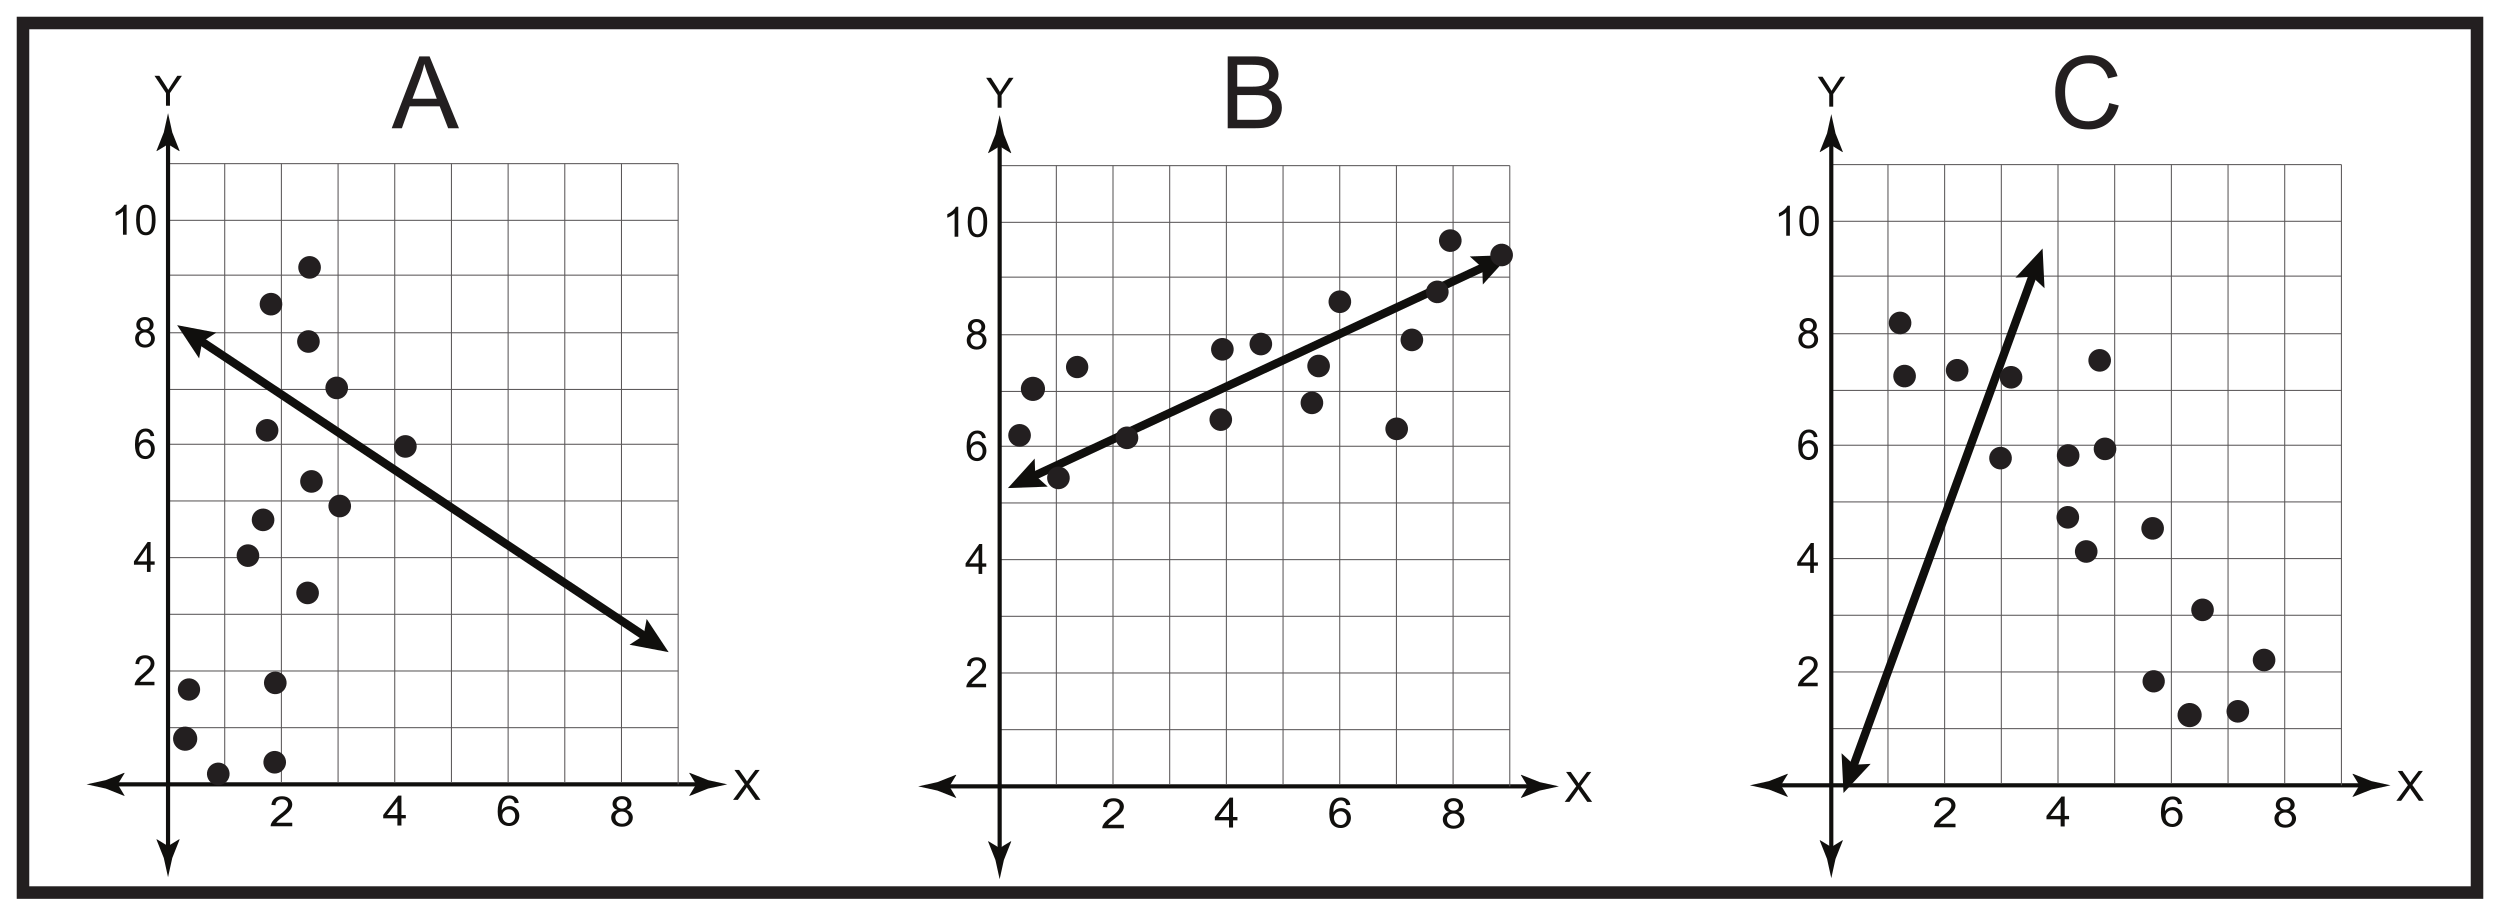 <?xml version="1.0" encoding="UTF-8"?>
<svg xmlns="http://www.w3.org/2000/svg" xmlns:xlink="http://www.w3.org/1999/xlink" width="598pt" height="219pt" viewBox="0 0 598 219" version="1.1">
<defs>
<g>
<symbol overflow="visible" id="glyph0-0">
<path style="stroke:none;" d="M 1.25 0 L 1.25 -6.25 L 6.25 -6.25 L 6.25 0 Z M 1.406 -0.156 L 6.094 -0.156 L 6.094 -6.094 L 1.406 -6.094 Z M 1.406 -0.156 "/>
</symbol>
<symbol overflow="visible" id="glyph0-1">
<path style="stroke:none;" d="M 2.781 0 L 2.781 -3.031 L 0.031 -7.156 L 1.188 -7.156 L 2.594 -5 C 2.852 -4.594 3.098 -4.191 3.328 -3.797 C 3.535 -4.16 3.797 -4.578 4.109 -5.047 L 5.484 -7.156 L 6.594 -7.156 L 3.734 -3.031 L 3.734 0 Z M 2.781 0 "/>
</symbol>
<symbol overflow="visible" id="glyph0-2">
<path style="stroke:none;" d="M 0.047 0 L 2.812 -3.734 L 0.375 -7.156 L 1.5 -7.156 L 2.797 -5.328 C 3.066 -4.941 3.258 -4.645 3.375 -4.438 C 3.531 -4.695 3.719 -4.973 3.938 -5.266 L 5.375 -7.156 L 6.406 -7.156 L 3.891 -3.781 L 6.609 0 L 5.438 0 L 3.641 -2.547 C 3.535 -2.703 3.43 -2.863 3.328 -3.031 C 3.16 -2.77 3.047 -2.594 2.984 -2.5 L 1.188 0 Z M 0.047 0 "/>
</symbol>
<symbol overflow="visible" id="glyph0-3">
<path style="stroke:none;" d="M 5.031 -0.844 L 5.031 0 L 0.297 0 C 0.297 -0.207 0.332 -0.41 0.406 -0.609 C 0.531 -0.93 0.723 -1.25 0.984 -1.562 C 1.242 -1.875 1.629 -2.234 2.141 -2.641 C 2.91 -3.285 3.43 -3.789 3.703 -4.156 C 3.984 -4.531 4.125 -4.883 4.125 -5.219 C 4.125 -5.57 4 -5.863 3.75 -6.094 C 3.5 -6.332 3.176 -6.453 2.781 -6.453 C 2.352 -6.453 2.008 -6.328 1.75 -6.078 C 1.5 -5.828 1.375 -5.477 1.375 -5.031 L 0.469 -5.125 C 0.531 -5.789 0.758 -6.301 1.156 -6.656 C 1.562 -7.008 2.109 -7.188 2.797 -7.188 C 3.484 -7.188 4.023 -6.992 4.422 -6.609 C 4.828 -6.234 5.031 -5.766 5.031 -5.203 C 5.031 -4.91 4.969 -4.625 4.844 -4.344 C 4.727 -4.07 4.535 -3.781 4.266 -3.469 C 3.992 -3.164 3.539 -2.75 2.906 -2.219 C 2.383 -1.781 2.047 -1.477 1.891 -1.312 C 1.742 -1.156 1.625 -1 1.531 -0.844 Z M 5.031 -0.844 "/>
</symbol>
<symbol overflow="visible" id="glyph0-4">
<path style="stroke:none;" d="M 3.234 0 L 3.234 -1.719 L 0.125 -1.719 L 0.125 -2.516 L 3.391 -7.156 L 4.109 -7.156 L 4.109 -2.516 L 5.078 -2.516 L 5.078 -1.719 L 4.109 -1.719 L 4.109 0 Z M 3.234 -2.516 L 3.234 -5.75 L 0.984 -2.516 Z M 3.234 -2.516 "/>
</symbol>
<symbol overflow="visible" id="glyph0-5">
<path style="stroke:none;" d="M 4.969 -5.406 L 4.109 -5.344 C 4.023 -5.688 3.91 -5.938 3.766 -6.094 C 3.523 -6.344 3.234 -6.469 2.891 -6.469 C 2.609 -6.469 2.363 -6.391 2.156 -6.234 C 1.875 -6.023 1.656 -5.727 1.5 -5.344 C 1.344 -4.957 1.258 -4.406 1.25 -3.688 C 1.457 -4.008 1.711 -4.25 2.016 -4.406 C 2.328 -4.562 2.648 -4.641 2.984 -4.641 C 3.578 -4.641 4.078 -4.422 4.484 -3.984 C 4.898 -3.555 5.109 -3.004 5.109 -2.328 C 5.109 -1.879 5.008 -1.461 4.812 -1.078 C 4.613 -0.691 4.344 -0.395 4 -0.188 C 3.664 0.02 3.285 0.125 2.859 0.125 C 2.129 0.125 1.531 -0.145 1.062 -0.688 C 0.602 -1.227 0.375 -2.113 0.375 -3.344 C 0.375 -4.727 0.629 -5.738 1.141 -6.375 C 1.586 -6.914 2.188 -7.188 2.938 -7.188 C 3.508 -7.188 3.973 -7.023 4.328 -6.703 C 4.691 -6.391 4.906 -5.957 4.969 -5.406 Z M 1.391 -2.312 C 1.391 -2.008 1.453 -1.719 1.578 -1.438 C 1.703 -1.164 1.879 -0.957 2.109 -0.812 C 2.348 -0.664 2.594 -0.594 2.844 -0.594 C 3.219 -0.594 3.535 -0.742 3.797 -1.047 C 4.066 -1.348 4.203 -1.754 4.203 -2.266 C 4.203 -2.766 4.066 -3.156 3.797 -3.438 C 3.535 -3.727 3.207 -3.875 2.812 -3.875 C 2.414 -3.875 2.078 -3.727 1.797 -3.438 C 1.523 -3.156 1.391 -2.781 1.391 -2.312 Z M 1.391 -2.312 "/>
</symbol>
<symbol overflow="visible" id="glyph0-6">
<path style="stroke:none;" d="M 1.766 -3.875 C 1.398 -4.008 1.129 -4.203 0.953 -4.453 C 0.773 -4.703 0.688 -5 0.688 -5.344 C 0.688 -5.863 0.875 -6.301 1.25 -6.656 C 1.625 -7.008 2.125 -7.188 2.75 -7.188 C 3.375 -7.188 3.875 -7.004 4.25 -6.641 C 4.633 -6.273 4.828 -5.832 4.828 -5.312 C 4.828 -4.977 4.738 -4.688 4.562 -4.438 C 4.395 -4.195 4.133 -4.008 3.781 -3.875 C 4.219 -3.738 4.551 -3.508 4.781 -3.188 C 5.008 -2.863 5.125 -2.484 5.125 -2.047 C 5.125 -1.43 4.906 -0.914 4.469 -0.5 C 4.039 -0.082 3.473 0.125 2.766 0.125 C 2.055 0.125 1.484 -0.082 1.047 -0.5 C 0.617 -0.926 0.406 -1.453 0.406 -2.078 C 0.406 -2.535 0.52 -2.922 0.75 -3.234 C 0.988 -3.555 1.328 -3.77 1.766 -3.875 Z M 1.594 -5.375 C 1.594 -5.031 1.703 -4.75 1.922 -4.531 C 2.141 -4.32 2.422 -4.219 2.766 -4.219 C 3.109 -4.219 3.383 -4.32 3.594 -4.531 C 3.812 -4.75 3.922 -5.016 3.922 -5.328 C 3.922 -5.648 3.805 -5.922 3.578 -6.141 C 3.359 -6.359 3.086 -6.469 2.766 -6.469 C 2.422 -6.469 2.141 -6.359 1.922 -6.141 C 1.703 -5.93 1.594 -5.676 1.594 -5.375 Z M 1.312 -2.062 C 1.312 -1.812 1.367 -1.566 1.484 -1.328 C 1.609 -1.098 1.785 -0.914 2.016 -0.781 C 2.254 -0.656 2.508 -0.594 2.781 -0.594 C 3.195 -0.594 3.539 -0.727 3.812 -1 C 4.082 -1.27 4.219 -1.613 4.219 -2.031 C 4.219 -2.457 4.078 -2.805 3.797 -3.078 C 3.516 -3.359 3.164 -3.5 2.75 -3.5 C 2.332 -3.5 1.988 -3.363 1.719 -3.094 C 1.445 -2.82 1.312 -2.477 1.312 -2.062 Z M 1.312 -2.062 "/>
</symbol>
<symbol overflow="visible" id="glyph0-7">
<path style="stroke:none;" d="M 3.719 0 L 2.844 0 L 2.844 -5.594 C 2.633 -5.395 2.359 -5.191 2.016 -4.984 C 1.672 -4.785 1.363 -4.641 1.094 -4.547 L 1.094 -5.391 C 1.582 -5.617 2.008 -5.895 2.375 -6.219 C 2.75 -6.551 3.008 -6.875 3.156 -7.188 L 3.719 -7.188 Z M 3.719 0 "/>
</symbol>
<symbol overflow="visible" id="glyph0-8">
<path style="stroke:none;" d="M 0.422 -3.531 C 0.422 -4.375 0.504 -5.051 0.672 -5.562 C 0.848 -6.082 1.109 -6.484 1.453 -6.766 C 1.797 -7.047 2.227 -7.188 2.75 -7.188 C 3.133 -7.188 3.469 -7.109 3.75 -6.953 C 4.039 -6.797 4.281 -6.57 4.469 -6.281 C 4.664 -5.988 4.816 -5.633 4.922 -5.219 C 5.023 -4.801 5.078 -4.238 5.078 -3.531 C 5.078 -2.688 4.988 -2.004 4.812 -1.484 C 4.645 -0.973 4.391 -0.578 4.047 -0.297 C 3.703 -0.016 3.27 0.125 2.75 0.125 C 2.062 0.125 1.52 -0.125 1.125 -0.625 C 0.656 -1.219 0.422 -2.188 0.422 -3.531 Z M 1.312 -3.531 C 1.312 -2.352 1.445 -1.566 1.719 -1.172 C 2 -0.785 2.344 -0.594 2.75 -0.594 C 3.156 -0.594 3.492 -0.785 3.766 -1.172 C 4.047 -1.566 4.188 -2.352 4.188 -3.531 C 4.188 -4.707 4.047 -5.488 3.766 -5.875 C 3.492 -6.258 3.148 -6.453 2.734 -6.453 C 2.336 -6.453 2.016 -6.285 1.766 -5.953 C 1.461 -5.516 1.312 -4.707 1.312 -3.531 Z M 1.312 -3.531 "/>
</symbol>
<symbol overflow="visible" id="glyph1-0">
<path style="stroke:none;" d="M 1.375 0 L 1.375 -6.25 L 6.844 -6.25 L 6.844 0 Z M 1.531 -0.156 L 6.672 -0.156 L 6.672 -6.094 L 1.531 -6.094 Z M 1.531 -0.156 "/>
</symbol>
<symbol overflow="visible" id="glyph1-1">
<path style="stroke:none;" d="M 5.438 -5.406 L 4.484 -5.344 C 4.398 -5.688 4.281 -5.938 4.125 -6.094 C 3.863 -6.344 3.539 -6.469 3.156 -6.469 C 2.852 -6.469 2.586 -6.391 2.359 -6.234 C 2.055 -6.023 1.816 -5.727 1.641 -5.344 C 1.461 -4.957 1.375 -4.406 1.375 -3.688 C 1.602 -4.008 1.883 -4.25 2.219 -4.406 C 2.551 -4.562 2.898 -4.641 3.266 -4.641 C 3.91 -4.641 4.457 -4.422 4.906 -3.984 C 5.352 -3.555 5.578 -3.004 5.578 -2.328 C 5.578 -1.879 5.473 -1.461 5.266 -1.078 C 5.055 -0.691 4.766 -0.395 4.391 -0.188 C 4.016 0.02 3.594 0.125 3.125 0.125 C 2.32 0.125 1.664 -0.145 1.156 -0.688 C 0.656 -1.227 0.406 -2.113 0.406 -3.344 C 0.406 -4.727 0.688 -5.738 1.25 -6.375 C 1.738 -6.914 2.395 -7.188 3.219 -7.188 C 3.832 -7.188 4.336 -7.023 4.734 -6.703 C 5.129 -6.391 5.363 -5.957 5.438 -5.406 Z M 1.516 -2.312 C 1.516 -2.008 1.582 -1.719 1.719 -1.438 C 1.863 -1.164 2.062 -0.957 2.312 -0.812 C 2.57 -0.664 2.836 -0.594 3.109 -0.594 C 3.516 -0.594 3.863 -0.742 4.156 -1.047 C 4.445 -1.348 4.594 -1.754 4.594 -2.266 C 4.594 -2.766 4.445 -3.156 4.156 -3.438 C 3.875 -3.727 3.516 -3.875 3.078 -3.875 C 2.641 -3.875 2.27 -3.727 1.969 -3.438 C 1.664 -3.156 1.516 -2.781 1.516 -2.312 Z M 1.516 -2.312 "/>
</symbol>
<symbol overflow="visible" id="glyph1-2">
<path style="stroke:none;" d="M 3.531 0 L 3.531 -1.719 L 0.141 -1.719 L 0.141 -2.516 L 3.719 -7.156 L 4.5 -7.156 L 4.5 -2.516 L 5.547 -2.516 L 5.547 -1.719 L 4.5 -1.719 L 4.5 0 Z M 3.531 -2.516 L 3.531 -5.75 L 1.078 -2.516 Z M 3.531 -2.516 "/>
</symbol>
<symbol overflow="visible" id="glyph1-3">
<path style="stroke:none;" d="M 5.5 -0.844 L 5.5 0 L 0.328 0 C 0.328 -0.207 0.363 -0.41 0.438 -0.609 C 0.57 -0.93 0.785 -1.25 1.078 -1.562 C 1.367 -1.875 1.785 -2.234 2.328 -2.641 C 3.18 -3.285 3.754 -3.789 4.047 -4.156 C 4.348 -4.531 4.5 -4.883 4.5 -5.219 C 4.5 -5.57 4.363 -5.863 4.094 -6.094 C 3.82 -6.332 3.469 -6.453 3.031 -6.453 C 2.57 -6.453 2.203 -6.328 1.922 -6.078 C 1.641 -5.828 1.5 -5.477 1.5 -5.031 L 0.516 -5.125 C 0.578 -5.789 0.828 -6.301 1.266 -6.656 C 1.711 -7.008 2.312 -7.188 3.062 -7.188 C 3.812 -7.188 4.406 -6.992 4.844 -6.609 C 5.281 -6.234 5.5 -5.766 5.5 -5.203 C 5.5 -4.91 5.43 -4.625 5.297 -4.344 C 5.172 -4.07 4.957 -3.781 4.656 -3.469 C 4.363 -3.164 3.875 -2.75 3.188 -2.219 C 2.602 -1.781 2.227 -1.477 2.062 -1.312 C 1.906 -1.156 1.773 -1 1.672 -0.844 Z M 5.5 -0.844 "/>
</symbol>
<symbol overflow="visible" id="glyph1-4">
<path style="stroke:none;" d="M 1.938 -3.875 C 1.531 -4.008 1.234 -4.203 1.047 -4.453 C 0.859 -4.703 0.766 -5 0.766 -5.344 C 0.766 -5.863 0.969 -6.301 1.375 -6.656 C 1.781 -7.008 2.32 -7.188 3 -7.188 C 3.688 -7.188 4.238 -7.004 4.656 -6.641 C 5.07 -6.273 5.281 -5.832 5.281 -5.312 C 5.281 -4.977 5.18 -4.688 4.984 -4.438 C 4.797 -4.195 4.508 -4.008 4.125 -3.875 C 4.602 -3.738 4.969 -3.508 5.219 -3.188 C 5.477 -2.863 5.609 -2.484 5.609 -2.047 C 5.609 -1.43 5.367 -0.914 4.891 -0.5 C 4.422 -0.082 3.797 0.125 3.016 0.125 C 2.242 0.125 1.617 -0.082 1.141 -0.5 C 0.672 -0.926 0.438 -1.453 0.438 -2.078 C 0.438 -2.535 0.566 -2.922 0.828 -3.234 C 1.086 -3.555 1.457 -3.77 1.938 -3.875 Z M 1.734 -5.375 C 1.734 -5.031 1.852 -4.75 2.094 -4.531 C 2.332 -4.32 2.645 -4.219 3.031 -4.219 C 3.395 -4.219 3.695 -4.32 3.938 -4.531 C 4.176 -4.75 4.297 -5.016 4.297 -5.328 C 4.297 -5.648 4.172 -5.922 3.922 -6.141 C 3.68 -6.359 3.379 -6.469 3.016 -6.469 C 2.648 -6.469 2.344 -6.359 2.094 -6.141 C 1.852 -5.93 1.734 -5.676 1.734 -5.375 Z M 1.438 -2.062 C 1.438 -1.812 1.5 -1.566 1.625 -1.328 C 1.758 -1.098 1.953 -0.914 2.203 -0.781 C 2.461 -0.656 2.738 -0.594 3.031 -0.594 C 3.488 -0.594 3.867 -0.727 4.172 -1 C 4.473 -1.27 4.625 -1.613 4.625 -2.031 C 4.625 -2.457 4.469 -2.805 4.156 -3.078 C 3.852 -3.359 3.469 -3.5 3 -3.5 C 2.551 -3.5 2.176 -3.363 1.875 -3.094 C 1.582 -2.82 1.438 -2.477 1.438 -2.062 Z M 1.438 -2.062 "/>
</symbol>
<symbol overflow="visible" id="glyph2-0">
<path style="stroke:none;" d="M 0.281 0 L 11.688 0 L 11.688 -15.953 L 0.281 -15.953 Z M 2.109 -14.828 L 9.859 -14.828 L 6 -9 Z M 1.438 -13.797 L 5.297 -7.984 C 5.297 -7.984 1.438 -2.156 1.438 -2.188 Z M 10.562 -13.797 L 10.562 -2.156 L 6.672 -7.984 Z M 9.859 -1.156 L 2.109 -1.156 L 6 -6.953 Z M 9.859 -1.156 "/>
</symbol>
<symbol overflow="visible" id="glyph2-1">
<path style="stroke:none;" d="M 16.125 -12.453 C 15.219 -15.641 12.75 -17.469 9.344 -17.469 C 4.516 -17.469 1.219 -14.094 1.219 -8.719 C 1.219 -6 1.969 -3.75 3.406 -2.062 C 4.844 -0.391 6.672 0.281 9.266 0.281 C 12.844 0.281 15.453 -1.734 16.422 -5.453 L 14.141 -6.031 C 13.516 -3.078 11.562 -1.656 9.172 -1.656 C 5.688 -1.656 3.578 -4.125 3.578 -8.719 C 3.578 -13.016 5.656 -15.531 9.281 -15.531 C 11.641 -15.531 13.109 -14.328 13.875 -11.922 Z M 16.125 -12.453 "/>
</symbol>
<symbol overflow="visible" id="glyph2-2">
<path style="stroke:none;" d="M 2.406 0 L 4.266 -5.234 L 11.453 -5.234 L 13.469 0 L 16.062 0 L 9.031 -17.188 L 6.578 -17.188 L -0.031 0 Z M 6.812 -12.094 C 7.172 -13.078 7.531 -14.297 7.75 -15.391 C 8.188 -13.891 8.609 -12.797 8.906 -12.031 L 10.75 -7.062 L 4.938 -7.062 Z M 6.812 -12.094 "/>
</symbol>
<symbol overflow="visible" id="glyph2-3">
<path style="stroke:none;" d="M 8.328 0 C 9.719 0 10.969 -0.094 12.047 -0.594 C 13.734 -1.391 14.734 -3.031 14.734 -4.891 C 14.734 -6.984 13.625 -8.516 11.516 -9.141 C 13.109 -9.938 13.938 -11.203 13.938 -12.938 C 13.938 -14.469 12.859 -16.031 11.297 -16.703 C 10.391 -17.094 9.359 -17.188 8.203 -17.188 L 1.781 -17.188 L 1.781 0 Z M 4.062 -7.938 L 8.016 -7.938 C 8.688 -7.938 9.391 -7.922 9.906 -7.828 C 11.453 -7.531 12.391 -6.484 12.391 -4.969 C 12.391 -3.531 11.547 -2.5 10.156 -2.156 C 9.594 -2.016 8.922 -2.016 8.328 -2.016 L 4.062 -2.016 Z M 4.062 -15.172 L 7.484 -15.172 C 9.703 -15.172 11.688 -15 11.688 -12.531 C 11.688 -10.25 9.719 -9.953 7.781 -9.953 L 4.062 -9.953 Z M 4.062 -15.172 "/>
</symbol>
</g>
</defs>
<g id="surface1">
<rect x="0" y="0" width="598" height="219" style="fill:rgb(100%,100%,100%);fill-opacity:1;stroke:none;"/>
<path style=" stroke:none;fill-rule:nonzero;fill:rgb(100%,100%,100%);fill-opacity:1;" d="M 5.5 5.5 L 592.5 5.5 L 592.5 213.5 L 5.5 213.5 Z M 5.5 5.5 "/>
<path style=" stroke:none;fill-rule:nonzero;fill:rgb(13.73%,12.16%,12.549%);fill-opacity:1;" d="M 594 4 L 4 4 L 4 215 L 594 215 Z M 591 212 L 7 212 L 7 7 L 591 7 Z M 591 212 "/>
<path style="fill:none;stroke-width:1;stroke-linecap:butt;stroke-linejoin:miter;stroke:rgb(6.476%,5.928%,5.235%);stroke-opacity:1;stroke-miterlimit:4;" d="M 0.001 0.001 L 141.036 0.001 " transform="matrix(1,0,0,-1,424.671,187.849)"/>
<path style=" stroke:none;fill-rule:nonzero;fill:rgb(6.476%,5.928%,5.235%);fill-opacity:1;" d="M 426.016 187.848 L 427.66 185.148 L 427.57 185.086 L 423.164 186.836 C 421.629 187.172 420.094 187.512 418.559 187.848 C 420.094 188.188 421.629 188.523 423.164 188.863 L 427.57 190.613 L 427.66 190.566 Z M 426.016 187.848 "/>
<path style=" stroke:none;fill-rule:nonzero;fill:rgb(6.476%,5.928%,5.235%);fill-opacity:1;" d="M 564.359 187.848 L 562.715 185.148 L 562.809 185.086 L 567.215 186.836 C 568.75 187.172 570.285 187.512 571.82 187.848 C 570.285 188.188 568.75 188.523 567.215 188.863 L 562.809 190.613 L 562.715 190.566 Z M 564.359 187.848 "/>
<g style="fill:rgb(6.476%,5.928%,5.235%);fill-opacity:1;">
  <use xlink:href="#glyph0-1" x="434.772" y="25.516"/>
</g>
<g style="fill:rgb(6.476%,5.928%,5.235%);fill-opacity:1;">
  <use xlink:href="#glyph0-2" x="573.153" y="191.556"/>
</g>
<path style=" stroke:none;fill-rule:nonzero;fill:rgb(100%,100%,100%);fill-opacity:1;" d="M 436.148 165.906 L 429.184 165.906 L 429.184 155.113 L 436.148 155.113 Z M 436.148 165.906 "/>
<g style="fill:rgb(6.476%,5.928%,5.235%);fill-opacity:1;">
  <use xlink:href="#glyph0-3" x="429.764" y="164.154"/>
</g>
<path style=" stroke:none;fill-rule:nonzero;fill:rgb(100%,100%,100%);fill-opacity:1;" d="M 436.148 138.789 L 429.184 138.789 L 429.184 127.996 L 436.148 127.996 Z M 436.148 138.789 "/>
<g style="fill:rgb(6.476%,5.928%,5.235%);fill-opacity:1;">
  <use xlink:href="#glyph0-4" x="429.764" y="137.038"/>
</g>
<path style=" stroke:none;fill-rule:nonzero;fill:rgb(100%,100%,100%);fill-opacity:1;" d="M 436.148 111.676 L 429.184 111.676 L 429.184 100.883 L 436.148 100.883 Z M 436.148 111.676 "/>
<g style="fill:rgb(6.476%,5.928%,5.235%);fill-opacity:1;">
  <use xlink:href="#glyph0-5" x="429.764" y="109.922"/>
</g>
<path style=" stroke:none;fill-rule:nonzero;fill:rgb(100%,100%,100%);fill-opacity:1;" d="M 436.148 85.004 L 429.184 85.004 L 429.184 74.211 L 436.148 74.211 Z M 436.148 85.004 "/>
<g style="fill:rgb(6.476%,5.928%,5.235%);fill-opacity:1;">
  <use xlink:href="#glyph0-6" x="429.764" y="83.252"/>
</g>
<path style=" stroke:none;fill-rule:nonzero;fill:rgb(100%,100%,100%);fill-opacity:1;" d="M 436.148 58.332 L 424.859 58.332 L 424.859 47.539 L 436.148 47.539 Z M 436.148 58.332 "/>
<g style="fill:rgb(6.476%,5.928%,5.235%);fill-opacity:1;">
  <use xlink:href="#glyph0-7" x="424.422" y="56.385"/>
  <use xlink:href="#glyph0-8" x="429.982" y="56.385"/>
</g>
<path style="fill:none;stroke-width:0.25;stroke-linecap:butt;stroke-linejoin:miter;stroke:rgb(35.297%,34.119%,34.412%);stroke-opacity:1;stroke-miterlimit:4;" d="M -0.001 0 L 122.023 0 " transform="matrix(1,0,0,-1,438.043,174.29)"/>
<path style="fill:none;stroke-width:0.25;stroke-linecap:butt;stroke-linejoin:miter;stroke:rgb(35.297%,34.119%,34.412%);stroke-opacity:1;stroke-miterlimit:4;" d="M -0.001 -0 L 122.023 -0 " transform="matrix(1,0,0,-1,438.043,160.73)"/>
<path style="fill:none;stroke-width:0.25;stroke-linecap:butt;stroke-linejoin:miter;stroke:rgb(35.297%,34.119%,34.412%);stroke-opacity:1;stroke-miterlimit:4;" d="M -0.001 0.001 L 122.023 0.001 " transform="matrix(1,0,0,-1,438.043,147.173)"/>
<path style="fill:none;stroke-width:0.25;stroke-linecap:butt;stroke-linejoin:miter;stroke:rgb(35.297%,34.119%,34.412%);stroke-opacity:1;stroke-miterlimit:4;" d="M -0.001 0.002 L 122.023 0.002 " transform="matrix(1,0,0,-1,438.043,133.615)"/>
<path style="fill:none;stroke-width:0.25;stroke-linecap:butt;stroke-linejoin:miter;stroke:rgb(35.297%,34.119%,34.412%);stroke-opacity:1;stroke-miterlimit:4;" d="M -0.001 -0 L 122.023 -0 " transform="matrix(1,0,0,-1,438.043,120.058)"/>
<path style="fill:none;stroke-width:0.25;stroke-linecap:butt;stroke-linejoin:miter;stroke:rgb(35.297%,34.119%,34.412%);stroke-opacity:1;stroke-miterlimit:4;" d="M -0.001 -0.001 L 122.023 -0.001 " transform="matrix(1,0,0,-1,438.043,106.499)"/>
<path style="fill:none;stroke-width:0.25;stroke-linecap:butt;stroke-linejoin:miter;stroke:rgb(35.297%,34.119%,34.412%);stroke-opacity:1;stroke-miterlimit:4;" d="M -0.001 -0 L 122.023 -0 " transform="matrix(1,0,0,-1,438.043,93.387)"/>
<path style="fill:none;stroke-width:0.25;stroke-linecap:butt;stroke-linejoin:miter;stroke:rgb(35.297%,34.119%,34.412%);stroke-opacity:1;stroke-miterlimit:4;" d="M -0.001 -0.001 L 122.023 -0.001 " transform="matrix(1,0,0,-1,438.043,79.827)"/>
<path style="fill:none;stroke-width:0.25;stroke-linecap:butt;stroke-linejoin:miter;stroke:rgb(35.297%,34.119%,34.412%);stroke-opacity:1;stroke-miterlimit:4;" d="M -0.001 -0.001 L -0.001 147.995 " transform="matrix(1,0,0,-1,451.603,187.37)"/>
<path style="fill:none;stroke-width:0.25;stroke-linecap:butt;stroke-linejoin:miter;stroke:rgb(35.297%,34.119%,34.412%);stroke-opacity:1;stroke-miterlimit:4;" d="M -0.001 -0.001 L -0.001 147.995 " transform="matrix(1,0,0,-1,465.157,187.37)"/>
<path style="fill:none;stroke-width:0.25;stroke-linecap:butt;stroke-linejoin:miter;stroke:rgb(35.297%,34.119%,34.412%);stroke-opacity:1;stroke-miterlimit:4;" d="M -0.001 -0.001 L -0.001 147.995 " transform="matrix(1,0,0,-1,478.716,187.37)"/>
<path style="fill:none;stroke-width:0.25;stroke-linecap:butt;stroke-linejoin:miter;stroke:rgb(35.297%,34.119%,34.412%);stroke-opacity:1;stroke-miterlimit:4;" d="M 0.001 -0.001 L 0.001 147.995 " transform="matrix(1,0,0,-1,492.273,187.37)"/>
<path style="fill:none;stroke-width:0.25;stroke-linecap:butt;stroke-linejoin:miter;stroke:rgb(35.297%,34.119%,34.412%);stroke-opacity:1;stroke-miterlimit:4;" d="M -0.001 -0.001 L -0.001 147.995 " transform="matrix(1,0,0,-1,505.833,187.37)"/>
<path style="fill:none;stroke-width:0.25;stroke-linecap:butt;stroke-linejoin:miter;stroke:rgb(35.297%,34.119%,34.412%);stroke-opacity:1;stroke-miterlimit:4;" d="M -0.001 -0.001 L -0.001 147.995 " transform="matrix(1,0,0,-1,519.392,187.37)"/>
<path style="fill:none;stroke-width:0.25;stroke-linecap:butt;stroke-linejoin:miter;stroke:rgb(35.297%,34.119%,34.412%);stroke-opacity:1;stroke-miterlimit:4;" d="M 0.001 -0.001 L 0.001 147.995 " transform="matrix(1,0,0,-1,532.948,187.37)"/>
<path style="fill:none;stroke-width:0.25;stroke-linecap:butt;stroke-linejoin:miter;stroke:rgb(35.297%,34.119%,34.412%);stroke-opacity:1;stroke-miterlimit:4;" d="M -0.001 -0.001 L -0.001 147.995 " transform="matrix(1,0,0,-1,546.505,187.37)"/>
<path style="fill:none;stroke-width:0.25;stroke-linecap:butt;stroke-linejoin:miter;stroke:rgb(35.297%,34.119%,34.412%);stroke-opacity:1;stroke-miterlimit:4;" d="M 0.001 0.001 L 0.001 148.474 " transform="matrix(1,0,0,-1,560.066,187.849)"/>
<path style="fill:none;stroke-width:0.25;stroke-linecap:butt;stroke-linejoin:miter;stroke:rgb(35.297%,34.119%,34.412%);stroke-opacity:1;stroke-miterlimit:4;" d="M -0.001 0 L 122.023 0 " transform="matrix(1,0,0,-1,438.043,66.047)"/>
<path style="fill:none;stroke-width:0.25;stroke-linecap:butt;stroke-linejoin:miter;stroke:rgb(35.297%,34.119%,34.412%);stroke-opacity:1;stroke-miterlimit:4;" d="M -0.001 0.001 L 122.023 0.001 " transform="matrix(1,0,0,-1,438.043,52.934)"/>
<path style="fill:none;stroke-width:0.25;stroke-linecap:butt;stroke-linejoin:miter;stroke:rgb(35.297%,34.119%,34.412%);stroke-opacity:1;stroke-miterlimit:4;" d="M -0.001 -0 L 122.023 -0 " transform="matrix(1,0,0,-1,438.043,39.375)"/>
<path style=" stroke:none;fill-rule:nonzero;fill:rgb(100%,100%,100%);fill-opacity:1;" d="M 522.871 200.125 L 515.91 200.125 L 515.91 189.336 L 522.871 189.336 Z M 522.871 200.125 "/>
<g style="fill:rgb(6.476%,5.928%,5.235%);fill-opacity:1;">
  <use xlink:href="#glyph1-1" x="516.489" y="197.692"/>
</g>
<path style=" stroke:none;fill-rule:nonzero;fill:rgb(100%,100%,100%);fill-opacity:1;" d="M 495.754 200.125 L 488.793 200.125 L 488.793 189.336 L 495.754 189.336 Z M 495.754 200.125 "/>
<g style="fill:rgb(6.476%,5.928%,5.235%);fill-opacity:1;">
  <use xlink:href="#glyph1-2" x="489.373" y="197.692"/>
</g>
<path style=" stroke:none;fill-rule:nonzero;fill:rgb(100%,100%,100%);fill-opacity:1;" d="M 468.637 200.328 L 461.68 200.328 L 461.68 189.539 L 468.637 189.539 Z M 468.637 200.328 "/>
<g style="fill:rgb(6.476%,5.928%,5.235%);fill-opacity:1;">
  <use xlink:href="#glyph1-3" x="462.256" y="197.881"/>
</g>
<path style=" stroke:none;fill-rule:nonzero;fill:rgb(100%,100%,100%);fill-opacity:1;" d="M 549.984 200.305 L 543.023 200.305 L 543.023 189.512 L 549.984 189.512 Z M 549.984 200.305 "/>
<g style="fill:rgb(6.476%,5.928%,5.235%);fill-opacity:1;">
  <use xlink:href="#glyph1-4" x="543.605" y="197.857"/>
</g>
<path style="fill:none;stroke-width:2;stroke-linecap:butt;stroke-linejoin:miter;stroke:rgb(6.476%,5.928%,5.235%);stroke-opacity:1;stroke-miterlimit:4;" d="M 0.002 -0 L 43.521 119.035 " transform="matrix(1,0,0,-1,443.014,184.082)"/>
<path style=" stroke:none;fill-rule:nonzero;fill:rgb(6.476%,5.928%,5.235%);fill-opacity:1;" d="M 447.457 182.715 L 443.438 182.922 L 440.5 180.172 L 440.965 189.688 Z M 447.457 182.715 "/>
<path style=" stroke:none;fill-rule:nonzero;fill:rgb(6.476%,5.928%,5.235%);fill-opacity:1;" d="M 489.051 68.957 L 486.113 66.207 L 482.094 66.414 L 488.586 59.441 Z M 489.051 68.957 "/>
<path style="fill:none;stroke-width:1;stroke-linecap:butt;stroke-linejoin:miter;stroke:rgb(6.476%,5.928%,5.235%);stroke-opacity:1;stroke-miterlimit:4;" d="M -0.001 -0.001 L -0.001 -170.547 " transform="matrix(1,0,0,-1,438.043,33.402)"/>
<path style=" stroke:none;fill-rule:nonzero;fill:rgb(6.476%,5.928%,5.235%);fill-opacity:1;" d="M 438.043 34.746 L 440.746 36.391 L 440.805 36.301 L 439.055 31.895 C 438.719 30.359 438.383 28.824 438.043 27.289 C 437.707 28.824 437.367 30.359 437.031 31.895 L 435.281 36.301 L 435.328 36.391 Z M 438.043 34.746 "/>
<path style=" stroke:none;fill-rule:nonzero;fill:rgb(6.476%,5.928%,5.235%);fill-opacity:1;" d="M 438.043 202.605 L 440.746 200.961 L 440.805 201.055 L 439.055 205.461 C 438.719 206.996 438.383 208.531 438.043 210.066 C 437.707 208.531 437.367 206.996 437.031 205.461 L 435.281 201.055 L 435.328 200.961 Z M 438.043 202.605 "/>
<g style="fill:rgb(13.73%,12.16%,12.549%);fill-opacity:1;">
  <use xlink:href="#glyph2-1" x="490.39" y="30.676"/>
</g>
<path style=" stroke:none;fill-rule:nonzero;fill:rgb(13.73%,12.16%,12.549%);fill-opacity:1;" d="M 536.363 167.66 C 537.738 168.258 538.371 169.852 537.773 171.227 C 537.18 172.602 535.582 173.23 534.211 172.637 C 532.836 172.043 532.203 170.445 532.801 169.07 C 533.395 167.699 534.992 167.066 536.363 167.66 "/>
<path style=" stroke:none;fill-rule:nonzero;fill:rgb(13.73%,12.16%,12.549%);fill-opacity:1;" d="M 524.133 168.172 C 525.719 168.379 526.836 169.832 526.629 171.422 C 526.422 173.008 524.973 174.125 523.383 173.918 C 521.797 173.715 520.68 172.258 520.883 170.672 C 521.09 169.086 522.543 167.965 524.133 168.172 "/>
<path style=" stroke:none;fill-rule:nonzero;fill:rgb(13.73%,12.16%,12.549%);fill-opacity:1;" d="M 515.504 160.32 C 516.969 160.508 518 161.852 517.809 163.316 C 517.621 164.781 516.277 165.812 514.812 165.621 C 513.352 165.43 512.316 164.09 512.508 162.625 C 512.699 161.164 514.039 160.129 515.504 160.32 "/>
<path style=" stroke:none;fill-rule:nonzero;fill:rgb(13.73%,12.16%,12.549%);fill-opacity:1;" d="M 494.969 121.055 C 496.453 121.246 497.5 122.605 497.309 124.09 C 497.113 125.578 495.754 126.621 494.27 126.43 C 492.785 126.238 491.738 124.875 491.93 123.391 C 492.125 121.906 493.484 120.859 494.969 121.055 "/>
<path style=" stroke:none;fill-rule:nonzero;fill:rgb(13.73%,12.16%,12.549%);fill-opacity:1;" d="M 527.195 143.188 C 528.68 143.383 529.727 144.742 529.535 146.227 C 529.34 147.711 527.98 148.758 526.496 148.566 C 525.012 148.371 523.965 147.012 524.16 145.527 C 524.352 144.043 525.711 142.996 527.195 143.188 "/>
<path style=" stroke:none;fill-rule:nonzero;fill:rgb(13.73%,12.16%,12.549%);fill-opacity:1;" d="M 541.914 155.188 C 543.398 155.383 544.449 156.742 544.254 158.227 C 544.062 159.711 542.699 160.758 541.215 160.566 C 539.73 160.371 538.684 159.012 538.879 157.527 C 539.07 156.043 540.43 154.996 541.914 155.188 "/>
<path style=" stroke:none;fill-rule:nonzero;fill:rgb(13.73%,12.16%,12.549%);fill-opacity:1;" d="M 515.258 123.695 C 516.742 123.887 517.789 125.25 517.598 126.73 C 517.406 128.219 516.043 129.266 514.559 129.07 C 513.074 128.879 512.027 127.516 512.223 126.035 C 512.414 124.547 513.773 123.5 515.258 123.695 "/>
<path style=" stroke:none;fill-rule:nonzero;fill:rgb(13.73%,12.16%,12.549%);fill-opacity:1;" d="M 478.871 106.895 C 480.359 107.09 481.406 108.449 481.215 109.934 C 481.02 111.418 479.656 112.465 478.176 112.273 C 476.688 112.078 475.641 110.719 475.836 109.234 C 476.027 107.75 477.391 106.703 478.871 106.895 "/>
<path style=" stroke:none;fill-rule:nonzero;fill:rgb(13.73%,12.16%,12.549%);fill-opacity:1;" d="M 481.391 87.559 C 482.875 87.75 483.922 89.113 483.73 90.594 C 483.535 92.082 482.176 93.129 480.691 92.934 C 479.207 92.742 478.16 91.383 478.352 89.898 C 478.547 88.414 479.906 87.363 481.391 87.559 "/>
<path style=" stroke:none;fill-rule:nonzero;fill:rgb(13.73%,12.16%,12.549%);fill-opacity:1;" d="M 502.59 83.512 C 504.074 83.703 505.121 85.066 504.93 86.551 C 504.734 88.035 503.375 89.082 501.891 88.887 C 500.406 88.695 499.359 87.336 499.555 85.852 C 499.746 84.367 501.105 83.32 502.59 83.512 "/>
<path style=" stroke:none;fill-rule:nonzero;fill:rgb(13.73%,12.16%,12.549%);fill-opacity:1;" d="M 503.867 104.684 C 505.352 104.875 506.398 106.238 506.207 107.719 C 506.012 109.207 504.652 110.25 503.168 110.059 C 501.684 109.863 500.637 108.508 500.832 107.02 C 501.023 105.539 502.383 104.488 503.867 104.684 "/>
<path style=" stroke:none;fill-rule:nonzero;fill:rgb(13.73%,12.16%,12.549%);fill-opacity:1;" d="M 468.5 85.879 C 469.984 86.074 471.031 87.434 470.84 88.918 C 470.645 90.402 469.285 91.449 467.801 91.258 C 466.316 91.062 465.27 89.703 465.461 88.219 C 465.656 86.734 467.016 85.688 468.5 85.879 "/>
<path style=" stroke:none;fill-rule:nonzero;fill:rgb(13.73%,12.16%,12.549%);fill-opacity:1;" d="M 499.371 129.23 C 500.855 129.422 501.902 130.781 501.711 132.266 C 501.516 133.75 500.156 134.797 498.672 134.605 C 497.188 134.414 496.141 133.051 496.336 131.566 C 496.527 130.082 497.887 129.035 499.371 129.23 "/>
<path style=" stroke:none;fill-rule:nonzero;fill:rgb(13.73%,12.16%,12.549%);fill-opacity:1;" d="M 454.848 74.562 C 456.332 74.758 457.379 76.117 457.184 77.602 C 456.992 79.086 455.633 80.133 454.148 79.938 C 452.664 79.746 451.617 78.387 451.809 76.902 C 452.004 75.418 453.363 74.371 454.848 74.562 "/>
<path style=" stroke:none;fill-rule:nonzero;fill:rgb(13.73%,12.16%,12.549%);fill-opacity:1;" d="M 455.926 87.27 C 457.41 87.461 458.457 88.824 458.266 90.305 C 458.07 91.793 456.711 92.84 455.227 92.645 C 453.742 92.453 452.695 91.09 452.887 89.605 C 453.082 88.121 454.441 87.074 455.926 87.27 "/>
<path style=" stroke:none;fill-rule:nonzero;fill:rgb(13.73%,12.16%,12.549%);fill-opacity:1;" d="M 495.051 106.27 C 496.535 106.461 497.582 107.82 497.387 109.305 C 497.195 110.793 495.836 111.84 494.352 111.645 C 492.867 111.453 491.82 110.09 492.012 108.605 C 492.207 107.121 493.566 106.074 495.051 106.27 "/>
<g style="fill:rgb(13.73%,12.16%,12.549%);fill-opacity:1;">
  <use xlink:href="#glyph2-2" x="93.726" y="30.676"/>
</g>
<path style="fill:none;stroke-width:1;stroke-linecap:butt;stroke-linejoin:miter;stroke:rgb(6.476%,5.928%,5.235%);stroke-opacity:1;stroke-miterlimit:4;" d="M -0.001 0 L 141.034 0 " transform="matrix(1,0,0,-1,26.821,187.617)"/>
<path style=" stroke:none;fill-rule:nonzero;fill:rgb(6.476%,5.928%,5.235%);fill-opacity:1;" d="M 28.168 187.617 L 29.812 184.914 L 29.719 184.855 L 25.312 186.605 C 23.777 186.941 22.242 187.281 20.707 187.617 C 22.242 187.957 23.777 188.293 25.312 188.629 L 29.719 190.379 L 29.812 190.336 Z M 28.168 187.617 "/>
<path style=" stroke:none;fill-rule:nonzero;fill:rgb(6.476%,5.928%,5.235%);fill-opacity:1;" d="M 166.508 187.617 L 164.863 184.914 L 164.957 184.855 L 169.363 186.605 C 170.898 186.941 172.434 187.281 173.969 187.617 C 172.434 187.957 170.898 188.293 169.363 188.629 L 164.957 190.379 L 164.863 190.336 Z M 166.508 187.617 "/>
<g style="fill:rgb(6.476%,5.928%,5.235%);fill-opacity:1;">
  <use xlink:href="#glyph0-1" x="36.922" y="25.285"/>
</g>
<g style="fill:rgb(6.476%,5.928%,5.235%);fill-opacity:1;">
  <use xlink:href="#glyph0-2" x="175.302" y="191.325"/>
</g>
<path style=" stroke:none;fill-rule:nonzero;fill:rgb(100%,100%,100%);fill-opacity:1;" d="M 38.297 165.676 L 31.336 165.676 L 31.336 154.883 L 38.297 154.883 Z M 38.297 165.676 "/>
<g style="fill:rgb(6.476%,5.928%,5.235%);fill-opacity:1;">
  <use xlink:href="#glyph0-3" x="31.914" y="163.923"/>
</g>
<path style=" stroke:none;fill-rule:nonzero;fill:rgb(100%,100%,100%);fill-opacity:1;" d="M 38.297 138.559 L 31.336 138.559 L 31.336 127.766 L 38.297 127.766 Z M 38.297 138.559 "/>
<g style="fill:rgb(6.476%,5.928%,5.235%);fill-opacity:1;">
  <use xlink:href="#glyph0-4" x="31.914" y="136.807"/>
</g>
<path style=" stroke:none;fill-rule:nonzero;fill:rgb(100%,100%,100%);fill-opacity:1;" d="M 38.297 111.441 L 31.336 111.441 L 31.336 100.652 L 38.297 100.652 Z M 38.297 111.441 "/>
<g style="fill:rgb(6.476%,5.928%,5.235%);fill-opacity:1;">
  <use xlink:href="#glyph0-5" x="31.914" y="109.69"/>
</g>
<path style=" stroke:none;fill-rule:nonzero;fill:rgb(100%,100%,100%);fill-opacity:1;" d="M 38.297 84.773 L 31.336 84.773 L 31.336 73.98 L 38.297 73.98 Z M 38.297 84.773 "/>
<g style="fill:rgb(6.476%,5.928%,5.235%);fill-opacity:1;">
  <use xlink:href="#glyph0-6" x="31.914" y="83.02"/>
</g>
<path style=" stroke:none;fill-rule:nonzero;fill:rgb(100%,100%,100%);fill-opacity:1;" d="M 38.297 58.098 L 27.008 58.098 L 27.008 47.309 L 38.297 47.309 Z M 38.297 58.098 "/>
<g style="fill:rgb(6.476%,5.928%,5.235%);fill-opacity:1;">
  <use xlink:href="#glyph0-7" x="26.572" y="56.153"/>
  <use xlink:href="#glyph0-8" x="32.132" y="56.153"/>
</g>
<path style="fill:none;stroke-width:0.25;stroke-linecap:butt;stroke-linejoin:miter;stroke:rgb(35.297%,34.119%,34.412%);stroke-opacity:1;stroke-miterlimit:4;" d="M 0.002 -0 L 122.021 -0 " transform="matrix(1,0,0,-1,40.193,174.058)"/>
<path style="fill:none;stroke-width:0.25;stroke-linecap:butt;stroke-linejoin:miter;stroke:rgb(35.297%,34.119%,34.412%);stroke-opacity:1;stroke-miterlimit:4;" d="M 0.002 -0.001 L 122.021 -0.001 " transform="matrix(1,0,0,-1,40.193,160.499)"/>
<path style="fill:none;stroke-width:0.25;stroke-linecap:butt;stroke-linejoin:miter;stroke:rgb(35.297%,34.119%,34.412%);stroke-opacity:1;stroke-miterlimit:4;" d="M 0.002 0.001 L 122.021 0.001 " transform="matrix(1,0,0,-1,40.193,146.942)"/>
<path style="fill:none;stroke-width:0.25;stroke-linecap:butt;stroke-linejoin:miter;stroke:rgb(35.297%,34.119%,34.412%);stroke-opacity:1;stroke-miterlimit:4;" d="M 0.002 0.001 L 122.021 0.001 " transform="matrix(1,0,0,-1,40.193,133.384)"/>
<path style="fill:none;stroke-width:0.25;stroke-linecap:butt;stroke-linejoin:miter;stroke:rgb(35.297%,34.119%,34.412%);stroke-opacity:1;stroke-miterlimit:4;" d="M 0.002 -0.001 L 122.021 -0.001 " transform="matrix(1,0,0,-1,40.193,119.827)"/>
<path style="fill:none;stroke-width:0.25;stroke-linecap:butt;stroke-linejoin:miter;stroke:rgb(35.297%,34.119%,34.412%);stroke-opacity:1;stroke-miterlimit:4;" d="M 0.002 -0.001 L 122.021 -0.001 " transform="matrix(1,0,0,-1,40.193,106.268)"/>
<path style="fill:none;stroke-width:0.25;stroke-linecap:butt;stroke-linejoin:miter;stroke:rgb(35.297%,34.119%,34.412%);stroke-opacity:1;stroke-miterlimit:4;" d="M 0.002 -0.001 L 122.021 -0.001 " transform="matrix(1,0,0,-1,40.193,93.155)"/>
<path style="fill:none;stroke-width:0.25;stroke-linecap:butt;stroke-linejoin:miter;stroke:rgb(35.297%,34.119%,34.412%);stroke-opacity:1;stroke-miterlimit:4;" d="M 0.002 -0.002 L 122.021 -0.002 " transform="matrix(1,0,0,-1,40.193,79.596)"/>
<path style="fill:none;stroke-width:0.25;stroke-linecap:butt;stroke-linejoin:miter;stroke:rgb(35.297%,34.119%,34.412%);stroke-opacity:1;stroke-miterlimit:4;" d="M 0.001 -0.001 L 0.001 147.995 " transform="matrix(1,0,0,-1,53.752,187.139)"/>
<path style="fill:none;stroke-width:0.25;stroke-linecap:butt;stroke-linejoin:miter;stroke:rgb(35.297%,34.119%,34.412%);stroke-opacity:1;stroke-miterlimit:4;" d="M 0.001 -0.001 L 0.001 147.995 " transform="matrix(1,0,0,-1,67.307,187.139)"/>
<path style="fill:none;stroke-width:0.25;stroke-linecap:butt;stroke-linejoin:miter;stroke:rgb(35.297%,34.119%,34.412%);stroke-opacity:1;stroke-miterlimit:4;" d="M 0.001 -0.001 L 0.001 147.995 " transform="matrix(1,0,0,-1,80.866,187.139)"/>
<path style="fill:none;stroke-width:0.25;stroke-linecap:butt;stroke-linejoin:miter;stroke:rgb(35.297%,34.119%,34.412%);stroke-opacity:1;stroke-miterlimit:4;" d="M -0.001 -0.001 L -0.001 147.995 " transform="matrix(1,0,0,-1,94.422,187.139)"/>
<path style="fill:none;stroke-width:0.25;stroke-linecap:butt;stroke-linejoin:miter;stroke:rgb(35.297%,34.119%,34.412%);stroke-opacity:1;stroke-miterlimit:4;" d="M 0.001 -0.001 L 0.001 147.995 " transform="matrix(1,0,0,-1,107.983,187.139)"/>
<path style="fill:none;stroke-width:0.25;stroke-linecap:butt;stroke-linejoin:miter;stroke:rgb(35.297%,34.119%,34.412%);stroke-opacity:1;stroke-miterlimit:4;" d="M 0.001 -0.001 L 0.001 147.995 " transform="matrix(1,0,0,-1,121.542,187.139)"/>
<path style="fill:none;stroke-width:0.25;stroke-linecap:butt;stroke-linejoin:miter;stroke:rgb(35.297%,34.119%,34.412%);stroke-opacity:1;stroke-miterlimit:4;" d="M -0.001 -0.001 L -0.001 147.995 " transform="matrix(1,0,0,-1,135.098,187.139)"/>
<path style="fill:none;stroke-width:0.25;stroke-linecap:butt;stroke-linejoin:miter;stroke:rgb(35.297%,34.119%,34.412%);stroke-opacity:1;stroke-miterlimit:4;" d="M 0.001 -0.001 L 0.001 147.995 " transform="matrix(1,0,0,-1,148.655,187.139)"/>
<path style="fill:none;stroke-width:0.25;stroke-linecap:butt;stroke-linejoin:miter;stroke:rgb(35.297%,34.119%,34.412%);stroke-opacity:1;stroke-miterlimit:4;" d="M -0.001 0 L -0.001 148.473 " transform="matrix(1,0,0,-1,162.215,187.617)"/>
<path style="fill:none;stroke-width:0.25;stroke-linecap:butt;stroke-linejoin:miter;stroke:rgb(35.297%,34.119%,34.412%);stroke-opacity:1;stroke-miterlimit:4;" d="M 0.002 -0 L 122.021 -0 " transform="matrix(1,0,0,-1,40.193,65.816)"/>
<path style="fill:none;stroke-width:0.25;stroke-linecap:butt;stroke-linejoin:miter;stroke:rgb(35.297%,34.119%,34.412%);stroke-opacity:1;stroke-miterlimit:4;" d="M 0.002 0 L 122.021 0 " transform="matrix(1,0,0,-1,40.193,52.703)"/>
<path style="fill:none;stroke-width:0.25;stroke-linecap:butt;stroke-linejoin:miter;stroke:rgb(35.297%,34.119%,34.412%);stroke-opacity:1;stroke-miterlimit:4;" d="M 0.002 -0.001 L 122.021 -0.001 " transform="matrix(1,0,0,-1,40.193,39.144)"/>
<path style=" stroke:none;fill-rule:nonzero;fill:rgb(100%,100%,100%);fill-opacity:1;" d="M 125.02 199.895 L 118.062 199.895 L 118.062 189.102 L 125.02 189.102 Z M 125.02 199.895 "/>
<g style="fill:rgb(6.476%,5.928%,5.235%);fill-opacity:1;">
  <use xlink:href="#glyph1-1" x="118.639" y="197.461"/>
</g>
<path style=" stroke:none;fill-rule:nonzero;fill:rgb(100%,100%,100%);fill-opacity:1;" d="M 97.906 199.895 L 90.941 199.895 L 90.941 189.102 L 97.906 189.102 Z M 97.906 199.895 "/>
<g style="fill:rgb(6.476%,5.928%,5.235%);fill-opacity:1;">
  <use xlink:href="#glyph1-2" x="91.523" y="197.461"/>
</g>
<path style=" stroke:none;fill-rule:nonzero;fill:rgb(100%,100%,100%);fill-opacity:1;" d="M 70.789 200.098 L 63.828 200.098 L 63.828 189.309 L 70.789 189.309 Z M 70.789 200.098 "/>
<g style="fill:rgb(6.476%,5.928%,5.235%);fill-opacity:1;">
  <use xlink:href="#glyph1-3" x="64.406" y="197.649"/>
</g>
<path style=" stroke:none;fill-rule:nonzero;fill:rgb(100%,100%,100%);fill-opacity:1;" d="M 152.137 200.07 L 145.176 200.07 L 145.176 189.281 L 152.137 189.281 Z M 152.137 200.07 "/>
<g style="fill:rgb(6.476%,5.928%,5.235%);fill-opacity:1;">
  <use xlink:href="#glyph1-4" x="145.755" y="197.626"/>
</g>
<path style="fill:none;stroke-width:2;stroke-linecap:butt;stroke-linejoin:miter;stroke:rgb(6.476%,5.928%,5.235%);stroke-opacity:1;stroke-miterlimit:4;" d="M 0.001 -0.001 L 107.63 -71.607 " transform="matrix(1,0,0,-1,47.339,81.089)"/>
<path style=" stroke:none;fill-rule:nonzero;fill:rgb(6.476%,5.928%,5.235%);fill-opacity:1;" d="M 47.625 85.727 L 48.367 81.773 L 51.727 79.562 L 42.371 77.781 Z M 47.625 85.727 "/>
<path style=" stroke:none;fill-rule:nonzero;fill:rgb(6.476%,5.928%,5.235%);fill-opacity:1;" d="M 150.582 154.223 L 153.941 152.008 L 154.684 148.055 L 159.941 156 Z M 150.582 154.223 "/>
<path style="fill:none;stroke-width:1;stroke-linecap:butt;stroke-linejoin:miter;stroke:rgb(6.476%,5.928%,5.235%);stroke-opacity:1;stroke-miterlimit:4;" d="M 0.002 -0.001 L 0.002 -170.548 " transform="matrix(1,0,0,-1,40.193,33.17)"/>
<path style=" stroke:none;fill-rule:nonzero;fill:rgb(6.476%,5.928%,5.235%);fill-opacity:1;" d="M 40.195 34.516 L 42.895 36.16 L 42.957 36.066 L 41.207 31.66 C 40.871 30.125 40.531 28.59 40.195 27.059 C 39.855 28.59 39.52 30.125 39.18 31.66 L 37.43 36.066 L 37.477 36.16 Z M 40.195 34.516 "/>
<path style=" stroke:none;fill-rule:nonzero;fill:rgb(6.476%,5.928%,5.235%);fill-opacity:1;" d="M 40.195 202.375 L 42.895 200.73 L 42.957 200.824 L 41.207 205.23 C 40.871 206.766 40.531 208.297 40.195 209.832 C 39.855 208.297 39.52 206.766 39.18 205.23 L 37.43 200.824 L 37.477 200.73 Z M 40.195 202.375 "/>
<path style=" stroke:none;fill-rule:nonzero;fill:rgb(13.73%,12.16%,12.549%);fill-opacity:1;" d="M 54.824 184.402 C 55.223 185.848 54.375 187.336 52.93 187.734 C 51.484 188.129 49.992 187.281 49.598 185.836 C 49.199 184.395 50.051 182.902 51.492 182.504 C 52.938 182.109 54.43 182.957 54.824 184.402 "/>
<path style=" stroke:none;fill-rule:nonzero;fill:rgb(13.73%,12.16%,12.549%);fill-opacity:1;" d="M 46.766 175.184 C 47.598 176.551 47.168 178.336 45.801 179.168 C 44.43 180 42.648 179.566 41.816 178.199 C 40.984 176.836 41.418 175.051 42.785 174.219 C 44.152 173.387 45.934 173.82 46.766 175.184 "/>
<path style=" stroke:none;fill-rule:nonzero;fill:rgb(13.73%,12.16%,12.549%);fill-opacity:1;" d="M 47.488 163.543 C 48.254 164.801 47.855 166.449 46.594 167.215 C 45.332 167.984 43.688 167.586 42.922 166.324 C 42.152 165.062 42.551 163.418 43.812 162.648 C 45.074 161.883 46.719 162.281 47.488 163.543 "/>
<path style=" stroke:none;fill-rule:nonzero;fill:rgb(13.73%,12.16%,12.549%);fill-opacity:1;" d="M 65.242 122.941 C 66.023 124.219 65.617 125.891 64.34 126.668 C 63.059 127.445 61.391 127.039 60.613 125.762 C 59.836 124.484 60.238 122.816 61.516 122.039 C 62.797 121.258 64.465 121.664 65.242 122.941 "/>
<path style=" stroke:none;fill-rule:nonzero;fill:rgb(13.73%,12.16%,12.549%);fill-opacity:1;" d="M 68.168 161.93 C 68.945 163.207 68.539 164.875 67.262 165.656 C 65.98 166.434 64.312 166.027 63.535 164.75 C 62.758 163.473 63.16 161.805 64.438 161.023 C 65.719 160.246 67.387 160.652 68.168 161.93 "/>
<path style=" stroke:none;fill-rule:nonzero;fill:rgb(13.73%,12.16%,12.549%);fill-opacity:1;" d="M 68.023 180.922 C 68.805 182.199 68.398 183.867 67.121 184.645 C 65.844 185.426 64.176 185.02 63.395 183.742 C 62.617 182.465 63.023 180.793 64.301 180.016 C 65.578 179.238 67.246 179.641 68.023 180.922 "/>
<path style=" stroke:none;fill-rule:nonzero;fill:rgb(13.73%,12.16%,12.549%);fill-opacity:1;" d="M 75.891 140.414 C 76.668 141.695 76.262 143.363 74.984 144.141 C 73.707 144.922 72.039 144.516 71.258 143.238 C 70.48 141.957 70.887 140.289 72.164 139.512 C 73.441 138.73 75.109 139.137 75.891 140.414 "/>
<path style=" stroke:none;fill-rule:nonzero;fill:rgb(13.73%,12.16%,12.549%);fill-opacity:1;" d="M 66.203 101.527 C 66.98 102.805 66.578 104.473 65.297 105.254 C 64.02 106.031 62.352 105.625 61.574 104.348 C 60.793 103.07 61.199 101.402 62.477 100.625 C 63.754 99.844 65.422 100.25 66.203 101.527 "/>
<path style=" stroke:none;fill-rule:nonzero;fill:rgb(13.73%,12.16%,12.549%);fill-opacity:1;" d="M 82.855 91.383 C 83.633 92.66 83.23 94.328 81.953 95.105 C 80.672 95.887 79.004 95.48 78.227 94.203 C 77.445 92.922 77.852 91.254 79.129 90.477 C 80.406 89.699 82.078 90.105 82.855 91.383 "/>
<path style=" stroke:none;fill-rule:nonzero;fill:rgb(13.73%,12.16%,12.549%);fill-opacity:1;" d="M 99.285 105.375 C 100.066 106.656 99.66 108.324 98.379 109.102 C 97.102 109.879 95.434 109.477 94.656 108.195 C 93.875 106.918 94.281 105.25 95.559 104.473 C 96.836 103.691 98.504 104.098 99.285 105.375 "/>
<path style=" stroke:none;fill-rule:nonzero;fill:rgb(13.73%,12.16%,12.549%);fill-opacity:1;" d="M 83.578 119.629 C 84.359 120.906 83.953 122.578 82.676 123.355 C 81.395 124.133 79.73 123.727 78.949 122.449 C 78.168 121.172 78.574 119.504 79.855 118.723 C 81.129 117.945 82.801 118.352 83.578 119.629 "/>
<path style=" stroke:none;fill-rule:nonzero;fill:rgb(13.73%,12.16%,12.549%);fill-opacity:1;" d="M 76.09 80.281 C 76.871 81.559 76.465 83.227 75.188 84.004 C 73.91 84.785 72.238 84.379 71.461 83.102 C 70.684 81.824 71.086 80.152 72.367 79.375 C 73.645 78.594 75.312 79.004 76.09 80.281 "/>
<path style=" stroke:none;fill-rule:nonzero;fill:rgb(13.73%,12.16%,12.549%);fill-opacity:1;" d="M 61.625 131.496 C 62.406 132.773 62 134.441 60.719 135.223 C 59.441 136 57.777 135.594 56.996 134.316 C 56.215 133.039 56.621 131.367 57.898 130.59 C 59.18 129.812 60.848 130.219 61.625 131.496 "/>
<path style=" stroke:none;fill-rule:nonzero;fill:rgb(13.73%,12.16%,12.549%);fill-opacity:1;" d="M 76.367 62.547 C 77.145 63.828 76.738 65.496 75.461 66.273 C 74.184 67.051 72.516 66.648 71.734 65.371 C 70.957 64.09 71.363 62.422 72.641 61.645 C 73.918 60.863 75.586 61.27 76.367 62.547 "/>
<path style=" stroke:none;fill-rule:nonzero;fill:rgb(13.73%,12.16%,12.549%);fill-opacity:1;" d="M 67.137 71.348 C 67.914 72.625 67.508 74.293 66.23 75.07 C 64.953 75.852 63.285 75.445 62.504 74.168 C 61.727 72.887 62.133 71.219 63.41 70.441 C 64.688 69.664 66.359 70.066 67.137 71.348 "/>
<path style=" stroke:none;fill-rule:nonzero;fill:rgb(13.73%,12.16%,12.549%);fill-opacity:1;" d="M 76.82 113.746 C 77.598 115.027 77.195 116.695 75.918 117.473 C 74.637 118.254 72.969 117.848 72.191 116.57 C 71.414 115.289 71.816 113.621 73.098 112.844 C 74.375 112.062 76.043 112.469 76.82 113.746 "/>
<g style="fill:rgb(13.73%,12.16%,12.549%);fill-opacity:1;">
  <use xlink:href="#glyph2-3" x="291.885" y="30.676"/>
</g>
<path style="fill:none;stroke-width:1;stroke-linecap:butt;stroke-linejoin:miter;stroke:rgb(6.476%,5.928%,5.235%);stroke-opacity:1;stroke-miterlimit:4;" d="M 0 -0.001 L 141.035 -0.001 " transform="matrix(1,0,0,-1,225.746,188.096)"/>
<path style=" stroke:none;fill-rule:nonzero;fill:rgb(6.476%,5.928%,5.235%);fill-opacity:1;" d="M 227.094 188.098 L 228.734 185.395 L 228.645 185.332 L 224.238 187.082 C 222.703 187.422 221.168 187.758 219.633 188.098 C 221.168 188.434 222.703 188.77 224.238 189.109 L 228.645 190.859 L 228.734 190.812 Z M 227.094 188.098 "/>
<path style=" stroke:none;fill-rule:nonzero;fill:rgb(6.476%,5.928%,5.235%);fill-opacity:1;" d="M 365.434 188.098 L 363.789 185.395 L 363.883 185.332 L 368.289 187.082 C 369.824 187.422 371.359 187.758 372.895 188.098 C 371.359 188.434 369.824 188.77 368.289 189.109 L 363.883 190.859 L 363.789 190.812 Z M 365.434 188.098 "/>
<g style="fill:rgb(6.476%,5.928%,5.235%);fill-opacity:1;">
  <use xlink:href="#glyph0-1" x="235.848" y="25.764"/>
</g>
<g style="fill:rgb(6.476%,5.928%,5.235%);fill-opacity:1;">
  <use xlink:href="#glyph0-2" x="374.228" y="191.804"/>
</g>
<path style=" stroke:none;fill-rule:nonzero;fill:rgb(100%,100%,100%);fill-opacity:1;" d="M 237.223 166.152 L 230.262 166.152 L 230.262 155.359 L 237.223 155.359 Z M 237.223 166.152 "/>
<g style="fill:rgb(6.476%,5.928%,5.235%);fill-opacity:1;">
  <use xlink:href="#glyph0-3" x="230.839" y="164.401"/>
</g>
<path style=" stroke:none;fill-rule:nonzero;fill:rgb(100%,100%,100%);fill-opacity:1;" d="M 237.223 139.035 L 230.262 139.035 L 230.262 128.246 L 237.223 128.246 Z M 237.223 139.035 "/>
<g style="fill:rgb(6.476%,5.928%,5.235%);fill-opacity:1;">
  <use xlink:href="#glyph0-4" x="230.839" y="137.285"/>
</g>
<path style=" stroke:none;fill-rule:nonzero;fill:rgb(100%,100%,100%);fill-opacity:1;" d="M 237.223 111.922 L 230.262 111.922 L 230.262 101.129 L 237.223 101.129 Z M 237.223 111.922 "/>
<g style="fill:rgb(6.476%,5.928%,5.235%);fill-opacity:1;">
  <use xlink:href="#glyph0-5" x="230.839" y="110.169"/>
</g>
<path style=" stroke:none;fill-rule:nonzero;fill:rgb(100%,100%,100%);fill-opacity:1;" d="M 237.223 85.25 L 230.262 85.25 L 230.262 74.457 L 237.223 74.457 Z M 237.223 85.25 "/>
<g style="fill:rgb(6.476%,5.928%,5.235%);fill-opacity:1;">
  <use xlink:href="#glyph0-6" x="230.839" y="83.499"/>
</g>
<path style=" stroke:none;fill-rule:nonzero;fill:rgb(100%,100%,100%);fill-opacity:1;" d="M 237.223 58.578 L 225.934 58.578 L 225.934 47.785 L 237.223 47.785 Z M 237.223 58.578 "/>
<g style="fill:rgb(6.476%,5.928%,5.235%);fill-opacity:1;">
  <use xlink:href="#glyph0-7" x="225.497" y="56.632"/>
  <use xlink:href="#glyph0-8" x="231.057" y="56.632"/>
</g>
<path style="fill:none;stroke-width:0.25;stroke-linecap:butt;stroke-linejoin:miter;stroke:rgb(35.297%,34.119%,34.412%);stroke-opacity:1;stroke-miterlimit:4;" d="M -0.001 0.002 L 122.022 0.002 " transform="matrix(1,0,0,-1,239.118,174.537)"/>
<path style="fill:none;stroke-width:0.25;stroke-linecap:butt;stroke-linejoin:miter;stroke:rgb(35.297%,34.119%,34.412%);stroke-opacity:1;stroke-miterlimit:4;" d="M -0.001 0.001 L 122.022 0.001 " transform="matrix(1,0,0,-1,239.118,160.978)"/>
<path style="fill:none;stroke-width:0.25;stroke-linecap:butt;stroke-linejoin:miter;stroke:rgb(35.297%,34.119%,34.412%);stroke-opacity:1;stroke-miterlimit:4;" d="M -0.001 -0.001 L 122.022 -0.001 " transform="matrix(1,0,0,-1,239.118,147.421)"/>
<path style="fill:none;stroke-width:0.25;stroke-linecap:butt;stroke-linejoin:miter;stroke:rgb(35.297%,34.119%,34.412%);stroke-opacity:1;stroke-miterlimit:4;" d="M -0.001 -0.001 L 122.022 -0.001 " transform="matrix(1,0,0,-1,239.118,133.863)"/>
<path style="fill:none;stroke-width:0.25;stroke-linecap:butt;stroke-linejoin:miter;stroke:rgb(35.297%,34.119%,34.412%);stroke-opacity:1;stroke-miterlimit:4;" d="M -0.001 0.001 L 122.022 0.001 " transform="matrix(1,0,0,-1,239.118,120.306)"/>
<path style="fill:none;stroke-width:0.25;stroke-linecap:butt;stroke-linejoin:miter;stroke:rgb(35.297%,34.119%,34.412%);stroke-opacity:1;stroke-miterlimit:4;" d="M -0.001 0.001 L 122.022 0.001 " transform="matrix(1,0,0,-1,239.118,106.747)"/>
<path style="fill:none;stroke-width:0.25;stroke-linecap:butt;stroke-linejoin:miter;stroke:rgb(35.297%,34.119%,34.412%);stroke-opacity:1;stroke-miterlimit:4;" d="M -0.001 0.001 L 122.022 0.001 " transform="matrix(1,0,0,-1,239.118,93.634)"/>
<path style="fill:none;stroke-width:0.25;stroke-linecap:butt;stroke-linejoin:miter;stroke:rgb(35.297%,34.119%,34.412%);stroke-opacity:1;stroke-miterlimit:4;" d="M -0.001 0 L 122.022 0 " transform="matrix(1,0,0,-1,239.118,80.075)"/>
<path style="fill:none;stroke-width:0.25;stroke-linecap:butt;stroke-linejoin:miter;stroke:rgb(35.297%,34.119%,34.412%);stroke-opacity:1;stroke-miterlimit:4;" d="M -0.002 0.001 L -0.002 147.997 " transform="matrix(1,0,0,-1,252.678,187.618)"/>
<path style="fill:none;stroke-width:0.25;stroke-linecap:butt;stroke-linejoin:miter;stroke:rgb(35.297%,34.119%,34.412%);stroke-opacity:1;stroke-miterlimit:4;" d="M -0.002 0.001 L -0.002 147.997 " transform="matrix(1,0,0,-1,266.232,187.618)"/>
<path style="fill:none;stroke-width:0.25;stroke-linecap:butt;stroke-linejoin:miter;stroke:rgb(35.297%,34.119%,34.412%);stroke-opacity:1;stroke-miterlimit:4;" d="M -0.002 0.001 L -0.002 147.997 " transform="matrix(1,0,0,-1,279.791,187.618)"/>
<path style="fill:none;stroke-width:0.25;stroke-linecap:butt;stroke-linejoin:miter;stroke:rgb(35.297%,34.119%,34.412%);stroke-opacity:1;stroke-miterlimit:4;" d="M 0 0.001 L 0 147.997 " transform="matrix(1,0,0,-1,293.347,187.618)"/>
<path style="fill:none;stroke-width:0.25;stroke-linecap:butt;stroke-linejoin:miter;stroke:rgb(35.297%,34.119%,34.412%);stroke-opacity:1;stroke-miterlimit:4;" d="M -0.002 0.001 L -0.002 147.997 " transform="matrix(1,0,0,-1,306.908,187.618)"/>
<path style="fill:none;stroke-width:0.25;stroke-linecap:butt;stroke-linejoin:miter;stroke:rgb(35.297%,34.119%,34.412%);stroke-opacity:1;stroke-miterlimit:4;" d="M -0.002 0.001 L -0.002 147.997 " transform="matrix(1,0,0,-1,320.467,187.618)"/>
<path style="fill:none;stroke-width:0.25;stroke-linecap:butt;stroke-linejoin:miter;stroke:rgb(35.297%,34.119%,34.412%);stroke-opacity:1;stroke-miterlimit:4;" d="M 0 0.001 L 0 147.997 " transform="matrix(1,0,0,-1,334.023,187.618)"/>
<path style="fill:none;stroke-width:0.25;stroke-linecap:butt;stroke-linejoin:miter;stroke:rgb(35.297%,34.119%,34.412%);stroke-opacity:1;stroke-miterlimit:4;" d="M -0.002 0.001 L -0.002 147.997 " transform="matrix(1,0,0,-1,347.58,187.618)"/>
<path style="fill:none;stroke-width:0.25;stroke-linecap:butt;stroke-linejoin:miter;stroke:rgb(35.297%,34.119%,34.412%);stroke-opacity:1;stroke-miterlimit:4;" d="M 0 -0.002 L 0 148.475 " transform="matrix(1,0,0,-1,361.14,188.096)"/>
<path style="fill:none;stroke-width:0.25;stroke-linecap:butt;stroke-linejoin:miter;stroke:rgb(35.297%,34.119%,34.412%);stroke-opacity:1;stroke-miterlimit:4;" d="M -0.001 0.002 L 122.022 0.002 " transform="matrix(1,0,0,-1,239.118,66.295)"/>
<path style="fill:none;stroke-width:0.25;stroke-linecap:butt;stroke-linejoin:miter;stroke:rgb(35.297%,34.119%,34.412%);stroke-opacity:1;stroke-miterlimit:4;" d="M -0.001 -0.001 L 122.022 -0.001 " transform="matrix(1,0,0,-1,239.118,53.182)"/>
<path style="fill:none;stroke-width:0.25;stroke-linecap:butt;stroke-linejoin:miter;stroke:rgb(35.297%,34.119%,34.412%);stroke-opacity:1;stroke-miterlimit:4;" d="M -0.001 0.001 L 122.022 0.001 " transform="matrix(1,0,0,-1,239.118,39.623)"/>
<path style=" stroke:none;fill-rule:nonzero;fill:rgb(100%,100%,100%);fill-opacity:1;" d="M 323.945 200.371 L 316.984 200.371 L 316.984 189.582 L 323.945 189.582 Z M 323.945 200.371 "/>
<g style="fill:rgb(6.476%,5.928%,5.235%);fill-opacity:1;">
  <use xlink:href="#glyph1-1" x="317.563" y="197.94"/>
</g>
<path style=" stroke:none;fill-rule:nonzero;fill:rgb(100%,100%,100%);fill-opacity:1;" d="M 296.828 200.371 L 289.867 200.371 L 289.867 189.582 L 296.828 189.582 Z M 296.828 200.371 "/>
<g style="fill:rgb(6.476%,5.928%,5.235%);fill-opacity:1;">
  <use xlink:href="#glyph1-2" x="290.448" y="197.94"/>
</g>
<path style=" stroke:none;fill-rule:nonzero;fill:rgb(100%,100%,100%);fill-opacity:1;" d="M 269.715 200.578 L 262.754 200.578 L 262.754 189.785 L 269.715 189.785 Z M 269.715 200.578 "/>
<g style="fill:rgb(6.476%,5.928%,5.235%);fill-opacity:1;">
  <use xlink:href="#glyph1-3" x="263.331" y="198.128"/>
</g>
<path style=" stroke:none;fill-rule:nonzero;fill:rgb(100%,100%,100%);fill-opacity:1;" d="M 351.059 200.551 L 344.098 200.551 L 344.098 189.762 L 351.059 189.762 Z M 351.059 200.551 "/>
<g style="fill:rgb(6.476%,5.928%,5.235%);fill-opacity:1;">
  <use xlink:href="#glyph1-4" x="344.68" y="198.105"/>
</g>
<path style="fill:none;stroke-width:2;stroke-linecap:butt;stroke-linejoin:miter;stroke:rgb(6.476%,5.928%,5.235%);stroke-opacity:1;stroke-miterlimit:4;" d="M -0.002 -0.001 L 109.174 50.71 " transform="matrix(1,0,0,-1,246.51,114.23)"/>
<path style=" stroke:none;fill-rule:nonzero;fill:rgb(6.476%,5.928%,5.235%);fill-opacity:1;" d="M 250.617 116.406 L 247.629 113.707 L 247.496 109.688 L 241.098 116.746 Z M 250.617 116.406 "/>
<path style=" stroke:none;fill-rule:nonzero;fill:rgb(6.476%,5.928%,5.235%);fill-opacity:1;" d="M 354.695 68.059 L 354.562 64.039 L 351.574 61.344 L 361.094 61.004 Z M 354.695 68.059 "/>
<path style="fill:none;stroke-width:1;stroke-linecap:butt;stroke-linejoin:miter;stroke:rgb(6.476%,5.928%,5.235%);stroke-opacity:1;stroke-miterlimit:4;" d="M -0.001 0.001 L -0.001 -170.55 " transform="matrix(1,0,0,-1,239.118,33.649)"/>
<path style=" stroke:none;fill-rule:nonzero;fill:rgb(6.476%,5.928%,5.235%);fill-opacity:1;" d="M 239.117 34.996 L 241.82 36.641 L 241.883 36.547 L 240.133 32.141 C 239.793 30.605 239.457 29.07 239.117 27.535 C 238.781 29.07 238.445 30.605 238.105 32.141 L 236.355 36.547 L 236.402 36.641 Z M 239.117 34.996 "/>
<path style=" stroke:none;fill-rule:nonzero;fill:rgb(6.476%,5.928%,5.235%);fill-opacity:1;" d="M 239.117 202.852 L 241.82 201.207 L 241.883 201.301 L 240.133 205.707 C 239.793 207.242 239.457 208.777 239.117 210.312 C 238.781 208.777 238.445 207.242 238.105 205.707 L 236.355 201.301 L 236.402 201.207 Z M 239.117 202.852 "/>
<path style=" stroke:none;fill-rule:nonzero;fill:rgb(13.73%,12.16%,12.549%);fill-opacity:1;" d="M 245.836 106.012 C 244.797 107.09 243.078 107.125 242 106.086 C 240.922 105.047 240.891 103.332 241.93 102.254 C 242.965 101.176 244.684 101.141 245.762 102.18 C 246.84 103.219 246.871 104.934 245.836 106.012 "/>
<path style=" stroke:none;fill-rule:nonzero;fill:rgb(13.73%,12.16%,12.549%);fill-opacity:1;" d="M 249.637 94.375 C 248.891 95.789 247.137 96.328 245.723 95.582 C 244.305 94.832 243.77 93.078 244.52 91.664 C 245.266 90.25 247.02 89.711 248.434 90.461 C 249.848 91.207 250.387 92.961 249.637 94.375 "/>
<path style=" stroke:none;fill-rule:nonzero;fill:rgb(13.73%,12.16%,12.549%);fill-opacity:1;" d="M 260.016 89.047 C 259.324 90.352 257.707 90.848 256.402 90.156 C 255.098 89.465 254.598 87.848 255.289 86.543 C 255.984 85.238 257.602 84.742 258.906 85.43 C 260.211 86.125 260.707 87.738 260.016 89.047 "/>
<path style=" stroke:none;fill-rule:nonzero;fill:rgb(13.73%,12.16%,12.549%);fill-opacity:1;" d="M 303.988 83.562 C 303.289 84.887 301.645 85.391 300.324 84.691 C 299 83.988 298.496 82.348 299.199 81.023 C 299.898 79.703 301.539 79.199 302.859 79.898 C 304.184 80.598 304.688 82.242 303.988 83.562 "/>
<path style=" stroke:none;fill-rule:nonzero;fill:rgb(13.73%,12.16%,12.549%);fill-opacity:1;" d="M 271.969 105.996 C 271.266 107.32 269.629 107.824 268.305 107.125 C 266.98 106.422 266.477 104.781 267.176 103.457 C 267.879 102.137 269.52 101.633 270.844 102.332 C 272.164 103.035 272.668 104.676 271.969 105.996 "/>
<path style=" stroke:none;fill-rule:nonzero;fill:rgb(13.73%,12.16%,12.549%);fill-opacity:1;" d="M 255.574 115.582 C 254.871 116.902 253.23 117.41 251.91 116.707 C 250.586 116.008 250.082 114.367 250.781 113.043 C 251.48 111.723 253.125 111.219 254.445 111.918 C 255.77 112.617 256.273 114.258 255.574 115.582 "/>
<path style=" stroke:none;fill-rule:nonzero;fill:rgb(13.73%,12.16%,12.549%);fill-opacity:1;" d="M 294.406 101.645 C 293.707 102.965 292.066 103.469 290.746 102.77 C 289.422 102.07 288.918 100.426 289.617 99.105 C 290.316 97.781 291.961 97.277 293.281 97.98 C 294.605 98.68 295.109 100.32 294.406 101.645 "/>
<path style=" stroke:none;fill-rule:nonzero;fill:rgb(13.73%,12.16%,12.549%);fill-opacity:1;" d="M 322.887 73.445 C 322.184 74.766 320.543 75.273 319.223 74.574 C 317.898 73.871 317.395 72.227 318.094 70.906 C 318.797 69.582 320.438 69.078 321.762 69.781 C 323.082 70.48 323.59 72.121 322.887 73.445 "/>
<path style=" stroke:none;fill-rule:nonzero;fill:rgb(13.73%,12.16%,12.549%);fill-opacity:1;" d="M 340.117 82.574 C 339.414 83.898 337.773 84.402 336.453 83.703 C 335.129 83 334.625 81.359 335.324 80.035 C 336.027 78.715 337.668 78.211 338.988 78.91 C 340.312 79.609 340.816 81.254 340.117 82.574 "/>
<path style=" stroke:none;fill-rule:nonzero;fill:rgb(13.73%,12.16%,12.549%);fill-opacity:1;" d="M 336.48 103.848 C 335.781 105.172 334.141 105.676 332.816 104.977 C 331.496 104.273 330.992 102.633 331.691 101.312 C 332.391 99.988 334.035 99.484 335.355 100.184 C 336.68 100.887 337.184 102.527 336.48 103.848 "/>
<path style=" stroke:none;fill-rule:nonzero;fill:rgb(13.73%,12.16%,12.549%);fill-opacity:1;" d="M 316.203 97.633 C 315.504 98.953 313.863 99.457 312.539 98.758 C 311.219 98.055 310.715 96.418 311.414 95.094 C 312.117 93.77 313.754 93.266 315.078 93.969 C 316.402 94.668 316.906 96.309 316.203 97.633 "/>
<path style=" stroke:none;fill-rule:nonzero;fill:rgb(13.73%,12.16%,12.549%);fill-opacity:1;" d="M 346.203 71.09 C 345.504 72.41 343.863 72.914 342.539 72.215 C 341.215 71.516 340.711 69.871 341.414 68.551 C 342.113 67.227 343.754 66.723 345.078 67.426 C 346.402 68.125 346.902 69.766 346.203 71.09 "/>
<path style=" stroke:none;fill-rule:nonzero;fill:rgb(13.73%,12.16%,12.549%);fill-opacity:1;" d="M 294.789 84.824 C 294.086 86.148 292.445 86.652 291.121 85.949 C 289.801 85.25 289.297 83.609 289.996 82.285 C 290.699 80.961 292.34 80.457 293.66 81.16 C 294.984 81.859 295.488 83.5 294.789 84.824 "/>
<path style=" stroke:none;fill-rule:nonzero;fill:rgb(13.73%,12.16%,12.549%);fill-opacity:1;" d="M 361.586 62.262 C 360.883 63.586 359.242 64.09 357.922 63.391 C 356.598 62.688 356.094 61.047 356.793 59.727 C 357.496 58.402 359.137 57.898 360.461 58.598 C 361.781 59.301 362.285 60.941 361.586 62.262 "/>
<path style=" stroke:none;fill-rule:nonzero;fill:rgb(13.73%,12.16%,12.549%);fill-opacity:1;" d="M 349.305 58.824 C 348.605 60.148 346.965 60.652 345.641 59.953 C 344.316 59.25 343.812 57.609 344.516 56.285 C 345.215 54.965 346.859 54.457 348.18 55.16 C 349.504 55.859 350.008 57.504 349.305 58.824 "/>
<path style=" stroke:none;fill-rule:nonzero;fill:rgb(13.73%,12.16%,12.549%);fill-opacity:1;" d="M 317.809 88.816 C 317.105 90.141 315.465 90.645 314.145 89.941 C 312.82 89.242 312.316 87.602 313.016 86.277 C 313.719 84.957 315.359 84.453 316.684 85.152 C 318.004 85.855 318.508 87.496 317.809 88.816 "/>
</g>
</svg>
